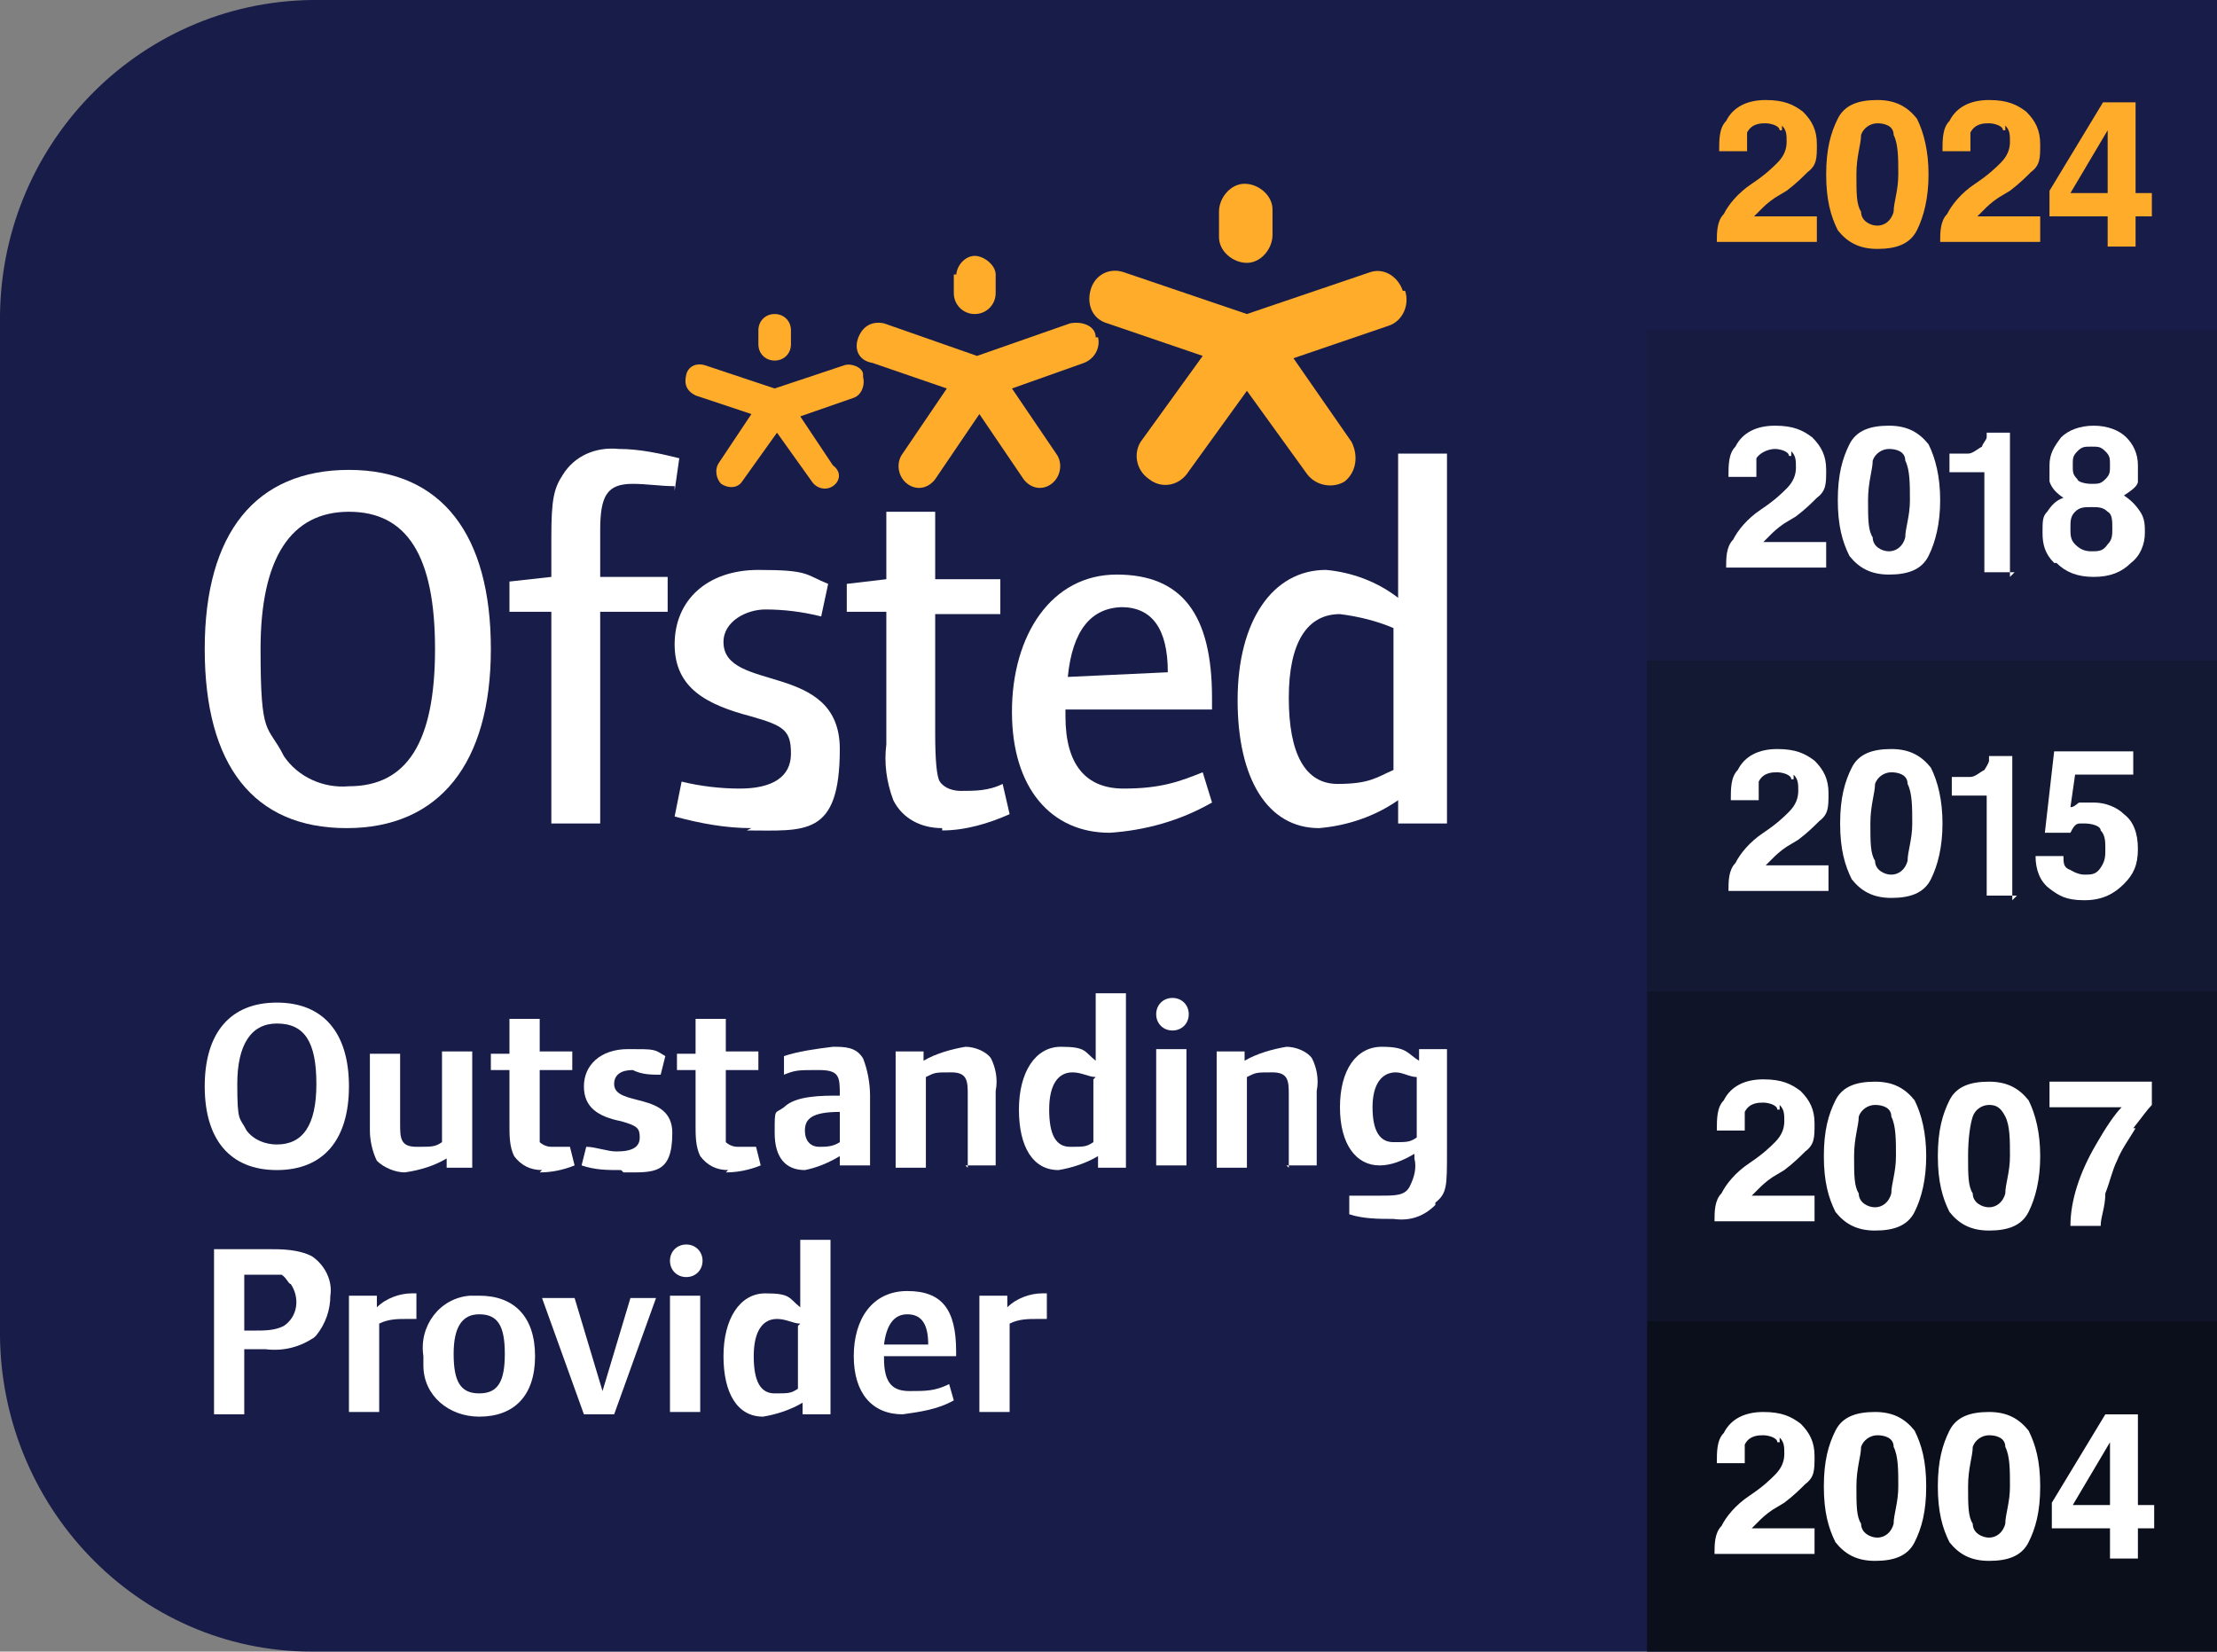 <?xml version="1.0" encoding="UTF-8"?>
<svg id="Layer_1" data-name="Layer 1" xmlns="http://www.w3.org/2000/svg" version="1.1" viewBox="0 0 95.3 71">
  <rect x="0" y="0" width="95.3" height="71" fill="#808080" stroke="none"/>
  <defs>
    <style>
      .cls-1 {
        fill: #101428;
      }

      .cls-1, .cls-2, .cls-3, .cls-4, .cls-5, .cls-6, .cls-7 {
        stroke-width: 0px;
      }

      .cls-2 {
        fill: #131833;
      }

      .cls-3 {
        fill: #161b3f;
      }

      .cls-4 {
        fill: #ffac2a;
      }

      .cls-5 {
        fill: #181c48;
      }

      .cls-6 {
        fill: #0b0f1c;
      }

      .cls-7 {
        fill: #fff;
      }
    </style>
  </defs>
  <path id="Path_1620" data-name="Path 1620" class="cls-5" d="M0,13.9C-.1,6.3,5.9.1,13.4,0h82v71H13.4c-7.5,0-13.5-6.3-13.4-13.9V13.9Z"/>
  <rect class="cls-3" x="70.8" y="14.2" width="24.6" height="14.2"/>
  <rect class="cls-5" x="70.8" y="0" width="24.6" height="14.2"/>
  <rect class="cls-2" x="70.8" y="28.4" width="24.6" height="14.2"/>
  <rect class="cls-1" x="70.8" y="42.6" width="24.6" height="14.2"/>
  <rect class="cls-6" x="70.8" y="56.8" width="24.6" height="14.2"/>
  <path id="Path_1621" data-name="Path 1621" class="cls-4" d="M52.4,9.1c0-.6.5-1.2,1.1-1.2s1.2.5,1.2,1.1h0v1.1c0,.6-.5,1.2-1.1,1.2s-1.2-.5-1.2-1.1h0v-1.1Z"/>
  <path id="Path_1622" data-name="Path 1622" class="cls-4" d="M60.3,12.5c-.2-.6-.8-1-1.4-.8h0l-5.3,1.8-5.3-1.8c-.6-.2-1.2.1-1.4.7h0c-.2.6,0,1.3.7,1.5l4.1,1.4-2.6,3.6c-.4.5-.3,1.3.3,1.7.5.4,1.2.3,1.6-.2h0l2.6-3.6,2.6,3.6c.4.5,1.1.6,1.6.3h0c.5-.4.6-1.1.3-1.7l-2.5-3.6,4.1-1.4c.6-.2.9-.9.7-1.5"/>
  <path id="Path_1623" data-name="Path 1623" class="cls-4" d="M41.1,11.9c0-.5.4-.9.8-.9s.9.4.9.8h0v.8c0,.5-.4.9-.9.9s-.9-.4-.9-.9h0v-.8h.1Z"/>
  <path id="Path_1624" data-name="Path 1624" class="cls-4" d="M47.1,14.5c0-.5-.6-.7-1.1-.6h0l-4,1.4-4-1.4c-.5-.1-.9.1-1.1.6h0c-.2.5,0,1,.6,1.1l3.2,1.1-1.9,2.8c-.3.4-.2,1,.2,1.3s.9.2,1.2-.2h0l1.9-2.8,1.9,2.8c.3.4.8.5,1.2.2h0c.4-.3.5-.9.2-1.3l-1.9-2.8,3.1-1.1c.5-.2.7-.7.6-1.1"/>
  <path id="Path_1625" data-name="Path 1625" class="cls-4" d="M32.6,14.2c0-.4.3-.7.7-.7s.7.3.7.7h0v.6c0,.4-.3.7-.7.7s-.7-.3-.7-.7h0v-.6Z"/>
  <path id="Path_1626" data-name="Path 1626" class="cls-4" d="M37.1,16.1c0-.3-.5-.5-.8-.4h0l-3,1-3-1c-.3-.1-.7,0-.8.4h0c-.1.4,0,.7.4.9l2.4.8-1.4,2.1c-.2.3-.1.7.1.9.3.2.7.2.9-.1h0l1.5-2.1,1.5,2.1c.2.3.6.4.9.2h0c.3-.2.4-.6,0-.9l-1.4-2.1,2.3-.8c.3-.1.5-.5.4-.9"/>
  <path id="Path_1627" data-name="Path 1627" class="cls-7" d="M14.9,35.6c-4,0-6.1-2.7-6.1-7.7s2.2-7.7,6.2-7.7,6.1,2.8,6.1,7.7-2.2,7.7-6.2,7.7M15,22c-2.5,0-3.8,2-3.8,5.9s.3,3.2,1,4.6c.6.9,1.7,1.4,2.8,1.3,2.5,0,3.7-1.9,3.7-5.9s-1.2-5.9-3.7-5.9"/>
  <path id="Path_1628" data-name="Path 1628" class="cls-7" d="M29,20.9c-.6,0-1.2-.1-1.8-.1-1.1,0-1.4.5-1.4,2v2h2.9v1.5h-2.9v9.1h-2.1v-9.1h-1.8v-1.3l1.8-.2v-1.7c0-1.6.1-2.1.5-2.7.5-.8,1.4-1.2,2.4-1.1.9,0,1.8.2,2.6.4l-.2,1.4v-.2Z"/>
  <path id="Path_1629" data-name="Path 1629" class="cls-7" d="M32.3,35.6c-1.1,0-2.2-.2-3.3-.5l.3-1.5c.8.2,1.7.3,2.5.3,1.4,0,2.2-.5,2.2-1.5s-.3-1.2-1.7-1.6c-1.9-.5-3.3-1.2-3.3-3.1s1.4-3.2,3.6-3.2,2,.2,3,.6l-.3,1.4c-.8-.2-1.6-.3-2.4-.3s-1.8.5-1.8,1.4c0,2.2,5,.8,5,4.6s-1.5,3.5-4,3.5"/>
  <path id="Path_1630" data-name="Path 1630" class="cls-7" d="M40.5,35.6c-.9,0-1.7-.4-2.1-1.2-.3-.8-.4-1.6-.3-2.4v-5.7h-1.7v-1.2l1.7-.2v-2.9h2.1v2.9h2.8v1.5h-2.8v5.1q0,1.8.2,2.1c.2.3.6.4.9.4.6,0,1.2,0,1.8-.3l.3,1.3c-.9.4-1.9.7-2.9.7"/>
  <path id="Path_1631" data-name="Path 1631" class="cls-7" d="M45.8,30.4v.4c0,2.1.9,3.1,2.5,3.1s2.4-.3,3.4-.7l.4,1.3c-1.4.8-2.9,1.2-4.4,1.3-2.5,0-4.2-1.9-4.2-5.2s1.7-5.9,4.5-5.9,4.1,1.7,4.1,5.3v.5h-6.4.1ZM48.3,26.1c-1.4,0-2.2,1-2.4,3l4.3-.2c0-1.9-.7-2.8-2-2.8"/>
  <path id="Path_1632" data-name="Path 1632" class="cls-7" d="M60.1,35.4v-1c-1,.7-2.2,1.1-3.4,1.2-2.2,0-3.5-2.1-3.5-5.5s1.5-5.6,3.8-5.6c1.1.1,2.2.5,3.1,1.2v-6.2h2.1v15.9h-2.1ZM59.9,27c-.7-.3-1.5-.5-2.3-.6-1.4,0-2.2,1.2-2.2,3.6s.7,3.7,2.1,3.7,1.7-.3,2.4-.6v-6.1Z"/>
  <path id="Path_1633" data-name="Path 1633" class="cls-7" d="M11.9,50.3c-2,0-3.1-1.3-3.1-3.6s1.1-3.6,3.1-3.6,3.1,1.3,3.1,3.6-1.1,3.6-3.1,3.6M11.9,44c-1.1,0-1.7.9-1.7,2.6s.1,1.4.4,2c.3.4.8.6,1.3.6,1.1,0,1.7-.8,1.7-2.6s-.5-2.6-1.7-2.6"/>
  <path id="Path_1634" data-name="Path 1634" class="cls-7" d="M19.2,50.2v-.4c-.5.3-1.1.5-1.8.6-.4,0-.9-.2-1.2-.5-.2-.4-.3-.9-.3-1.3v-3.3h1.3v3c0,.6,0,1,.7,1s.8,0,1.1-.2v-3.9h1.3v5h-1.2.1Z"/>
  <path id="Path_1635" data-name="Path 1635" class="cls-7" d="M23.3,50.3c-.5,0-.9-.2-1.2-.6-.2-.4-.2-.9-.2-1.3v-2.4h-.8v-.7h.8v-1.5h1.3v1.4h1.4v.8h-1.4v3.1c0,0,.2.2.5.2s.6,0,.8,0l.2.8c-.5.2-1,.3-1.5.3"/>
  <path id="Path_1636" data-name="Path 1636" class="cls-7" d="M26.7,50.3c-.6,0-1.1,0-1.7-.2l.2-.8c.4,0,.9.2,1.3.2.7,0,1-.2,1-.6s-.1-.5-.8-.7c-1-.2-1.6-.6-1.6-1.5s.7-1.6,1.9-1.6,1.1,0,1.6.3l-.2.8c-.4,0-.8,0-1.2-.2-.5,0-.8.2-.8.6,0,1,2.5.3,2.5,2.1s-.8,1.7-2.1,1.7"/>
  <path id="Path_1637" data-name="Path 1637" class="cls-7" d="M31.3,50.3c-.5,0-.9-.2-1.2-.6-.2-.4-.2-.9-.2-1.3v-2.4h-.8v-.7h.8v-1.5h1.3v1.4h1.4v.8h-1.4v3.1c0,0,.2.2.5.2s.6,0,.8,0l.2.8c-.5.2-1,.3-1.5.3"/>
  <path id="Path_1638" data-name="Path 1638" class="cls-7" d="M36.1,50.2v-.5c-.5.3-1,.5-1.5.6-.8,0-1.3-.5-1.3-1.6s0-.8.4-1.1c.5-.5,1.6-.5,2.4-.5h0c0-.8,0-1.1-.9-1.1s-1,0-1.5.2v-.8c.6-.2,1.3-.3,2.1-.4.5,0,1,0,1.3.5.2.5.3,1.1.3,1.6v3h-1.3ZM36.1,47.8c-1.2,0-1.5.3-1.5.8s.3.7.6.7.6,0,.9-.2v-1.4h0Z"/>
  <path id="Path_1639" data-name="Path 1639" class="cls-7" d="M41.6,50.2v-3.1c0-.6,0-1-.7-1s-.7,0-1.1.2v3.9h-1.3v-5h1.2v.4c.5-.3,1.2-.5,1.8-.6.4,0,.9.2,1.1.5.2.4.3.9.2,1.4v3.2h-1.3,0Z"/>
  <path id="Path_1640" data-name="Path 1640" class="cls-7" d="M47.2,50.2v-.5c-.5.3-1.1.5-1.7.6-1.1,0-1.7-1-1.7-2.6s.7-2.7,1.8-2.7,1,.2,1.5.6v-2.9h1.3v7.5s-1.2,0-1.2,0ZM47.1,46.3c-.3,0-.6-.2-1-.2-.6,0-1,.5-1,1.6s.3,1.6.9,1.6.7,0,1-.2v-2.7h0Z"/>
  <path id="Path_1641" data-name="Path 1641" class="cls-7" d="M50.4,44.3c-.4,0-.7-.3-.7-.7s.3-.7.7-.7.7.3.7.7-.3.7-.7.7M49.7,45.1h1.3v5h-1.3v-5Z"/>
  <path id="Path_1642" data-name="Path 1642" class="cls-7" d="M55.4,50.2v-3.1c0-.6,0-1-.7-1s-.7,0-1.1.2v3.9h-1.3v-5h1.2v.4c.5-.3,1.2-.5,1.8-.6.4,0,.9.2,1.1.5.2.4.3.9.2,1.4v3.2h-1.3,0Z"/>
  <path id="Path_1643" data-name="Path 1643" class="cls-7" d="M61.7,51.8c-.5.5-1.1.7-1.8.6-.6,0-1.3,0-1.9-.2v-.8h1.3c.7,0,1.1,0,1.3-.4.2-.4.3-.8.2-1.2v-.2c-.5.3-1,.5-1.5.5-1,0-1.7-.9-1.7-2.5s.7-2.6,1.8-2.6,1.1.3,1.6.6v-.5h1.2v4.4c0,1.5,0,1.8-.5,2.2M60.9,46.3c-.3,0-.6-.2-.9-.2-.6,0-1,.5-1,1.5s.3,1.5.9,1.5.7,0,1-.2v-2.6Z"/>
  <path id="Path_1644" data-name="Path 1644" class="cls-7" d="M13.5,57.5c-.6.4-1.3.6-2.1.5h-.9v2.8h-1.3v-7.1h2.3c.6,0,1.3,0,1.9.3.6.4.9,1.1.8,1.7,0,.6-.2,1.2-.6,1.7M12.2,54.8c-.4,0-.7,0-1.1,0h-.6v2.4h.4c.5,0,.9,0,1.3-.2.6-.4.7-1.2.3-1.8-.1,0-.2-.3-.4-.4"/>
  <path id="Path_1645" data-name="Path 1645" class="cls-7" d="M17.5,56.7c-.4,0-.8,0-1.2.2v3.8h-1.3v-5h1.2v.5c.4-.4,1-.6,1.5-.6h.2v1.1h-.4"/>
  <path id="Path_1646" data-name="Path 1646" class="cls-7" d="M20.6,60.9c-1.3,0-2.4-.9-2.4-2.2v-.4c-.2-1.3.7-2.5,2-2.6h.4c1.5,0,2.4.9,2.4,2.6s-.9,2.6-2.4,2.6M20.6,56.5c-.7,0-1.1.5-1.1,1.7s.3,1.7,1.1,1.7,1.1-.5,1.1-1.7-.3-1.7-1.1-1.7"/>
  <path id="Path_1647" data-name="Path 1647" class="cls-7" d="M26.4,60.8h-1.3l-1.8-5h1.4l1.2,4,1.2-4h1.1s-1.8,5-1.8,5Z"/>
  <path id="Path_1648" data-name="Path 1648" class="cls-7" d="M29.5,54.9c-.4,0-.7-.3-.7-.7s.3-.7.7-.7.7.3.7.7-.3.7-.7.7M28.8,55.7h1.3v5h-1.3v-5Z"/>
  <path id="Path_1649" data-name="Path 1649" class="cls-7" d="M34.5,60.8v-.5c-.5.3-1.1.5-1.7.6-1.1,0-1.7-1-1.7-2.6s.7-2.7,1.8-2.7,1,.2,1.5.6v-2.9h1.3v7.5s-1.2,0-1.2,0ZM34.4,56.9c-.3,0-.6-.2-1-.2-.6,0-1,.5-1,1.6s.3,1.6.9,1.6.7,0,1-.2v-2.7h0Z"/>
  <path id="Path_1650" data-name="Path 1650" class="cls-7" d="M38,58.4h0c0,1.1.4,1.4,1.1,1.4s1.1,0,1.7-.3l.2.7c-.7.4-1.5.5-2.2.6-1.3,0-2.1-.9-2.1-2.5s.8-2.8,2.3-2.8,2.1.8,2.1,2.6v.2h-3.1ZM39,56.5c-.6,0-.9.5-1,1.3h1.9c0-.9-.3-1.3-.9-1.3"/>
  <path id="Path_1651" data-name="Path 1651" class="cls-7" d="M44.6,56.7c-.4,0-.8,0-1.2.2v3.8h-1.3v-5h1.2v.5c.4-.4,1-.6,1.5-.6h.2v1.1h-.4"/>
  <g>
    <path class="cls-7" d="M76.9,19.6c0-.2-.4-.3-.6-.3s-.6.1-.8.4c0,.2,0,.4,0,.8h-1.2c0-.5,0-1,.3-1.3.3-.6.9-.9,1.7-.9s1.2.2,1.6.5c.4.4.6.8.6,1.4s0,.9-.4,1.2c-.2.2-.5.5-.9.8l-.5.3c-.3.2-.5.4-.6.5,0,0-.2.2-.3.3h2.7v1.1h-4.3c0-.4,0-.9.3-1.2.2-.4.6-.9,1.2-1.3s.9-.7,1.1-.9c.3-.3.4-.6.4-.9s0-.5-.2-.7v.2Z"/>
    <path class="cls-7" d="M81.2,24.7c-.8,0-1.3-.3-1.7-.8-.3-.6-.5-1.3-.5-2.4s.2-1.8.5-2.4.9-.8,1.7-.8,1.3.3,1.7.8c.3.6.5,1.4.5,2.4s-.2,1.8-.5,2.4-.9.8-1.7.8ZM81.9,23.1c0-.4.2-.9.2-1.6s0-1.3-.2-1.7c0-.4-.4-.5-.7-.5s-.6.2-.7.5c0,.4-.2.9-.2,1.7s0,1.3.2,1.6c0,.4.4.6.7.6s.6-.2.7-.6Z"/>
    <path class="cls-7" d="M86.6,24.6h-1.3v-4.3h-1.5v-.8h.8c.2,0,.4-.2.6-.3,0-.1.2-.3.2-.4v-.2h1v6.2l.2-.2Z"/>
    <path class="cls-7" d="M88.3,24.2c-.4-.4-.5-.8-.5-1.3s0-.7.2-.9c.2-.3.4-.5.7-.6-.3-.2-.5-.4-.6-.7,0-.2,0-.5,0-.7,0-.5.2-.8.5-1.2.3-.3.8-.5,1.4-.5s1.1.2,1.4.5.5.7.5,1.2,0,.4,0,.7c0,.2-.3.4-.6.6.3.2.5.4.7.7.2.3.2.6.2.9,0,.5-.2,1-.6,1.3-.4.4-.9.6-1.6.6s-1.2-.2-1.6-.6h0ZM89,22.7c0,.3,0,.5.2.7s.4.3.7.3.5,0,.7-.3c.2-.2.2-.4.2-.7s0-.6-.2-.7c-.2-.2-.4-.2-.7-.2s-.5,0-.7.2-.2.4-.2.7ZM89.3,20.6c0,.1.3.2.6.2s.4,0,.6-.2.2-.3.2-.6,0-.4-.2-.6-.3-.2-.6-.2-.4,0-.6.2-.2.3-.2.6,0,.4.2.6Z"/>
  </g>
  <g>
    <path class="cls-7" d="M77,33.5c0-.2-.4-.3-.6-.3s-.6,0-.8.4c0,.2,0,.4,0,.8h-1.2c0-.5,0-1,.3-1.3.3-.6.9-.9,1.7-.9s1.2.2,1.6.5c.4.4.6.8.6,1.4s0,.9-.4,1.2c-.2.2-.5.5-.9.8l-.5.3c-.3.2-.5.4-.6.5,0,0-.2.2-.3.3h2.7v1.1h-4.3c0-.4,0-.9.3-1.2.2-.4.6-.9,1.2-1.3.6-.4.9-.7,1.1-.9.3-.3.4-.6.4-.9s0-.5-.2-.7v.2Z"/>
    <path class="cls-7" d="M81.3,38.6c-.8,0-1.3-.3-1.7-.8-.3-.6-.5-1.3-.5-2.4s.2-1.8.5-2.4c.3-.6.9-.8,1.7-.8s1.3.3,1.7.8c.3.6.5,1.4.5,2.4s-.2,1.8-.5,2.4c-.3.6-.9.8-1.7.8ZM82,37c0-.4.2-.9.2-1.6s0-1.3-.2-1.7c0-.4-.4-.5-.7-.5s-.6.2-.7.5c0,.4-.2.9-.2,1.7s0,1.3.2,1.6c0,.4.4.6.7.6s.6-.2.7-.6Z"/>
    <path class="cls-7" d="M86.7,38.5h-1.3v-4.3h-1.5v-.8h.8c.2,0,.4-.2.6-.3,0,0,.2-.3.2-.4v-.2h1v6.2l.2-.2Z"/>
    <path class="cls-7" d="M89.8,35.4h-.4c-.2,0-.3.2-.4.4h-1.1l.4-3.5h3.4v1h-2.5l-.2,1.4c.2,0,.3-.2.4-.2h.6c.5,0,1,.2,1.3.5.4.3.6.8.6,1.5s-.2,1.1-.6,1.5-.9.7-1.7.7-1.1-.2-1.5-.5-.6-.8-.6-1.4h1.2c0,.3,0,.5.3.6,0,0,.3.2.6.2s.5,0,.7-.3.2-.5.2-.8,0-.6-.2-.8c0-.2-.4-.3-.7-.3h.2Z"/>
  </g>
  <g>
    <path class="cls-7" d="M76.4,47.7c0-.2-.4-.3-.6-.3s-.6,0-.8.4c0,.2,0,.4,0,.8h-1.2c0-.5,0-1,.3-1.3.3-.6.9-.9,1.7-.9s1.2.2,1.6.5c.4.4.6.8.6,1.4s0,.9-.4,1.2c-.2.2-.5.5-.9.8l-.5.3c-.3.2-.5.4-.6.5,0,0-.2.2-.3.3h2.7v1.1h-4.3c0-.4,0-.9.3-1.2.2-.4.6-.9,1.2-1.3.6-.4.9-.7,1.1-.9.3-.3.4-.6.4-.9s0-.5-.2-.7v.2Z"/>
    <path class="cls-7" d="M80.6,52.9c-.8,0-1.3-.3-1.7-.8-.3-.6-.5-1.3-.5-2.4s.2-1.8.5-2.4c.3-.6.9-.8,1.7-.8s1.3.3,1.7.8c.3.6.5,1.4.5,2.4s-.2,1.8-.5,2.4c-.3.6-.9.8-1.7.8ZM81.3,51.3c0-.4.2-.9.2-1.6s0-1.3-.2-1.7c0-.4-.4-.5-.7-.5s-.6.2-.7.5c0,.4-.2.9-.2,1.7s0,1.3.2,1.6c0,.4.4.6.7.6s.6-.2.7-.6Z"/>
    <path class="cls-7" d="M85.5,52.9c-.8,0-1.3-.3-1.7-.8-.3-.6-.5-1.3-.5-2.4s.2-1.8.5-2.4c.3-.6.9-.8,1.7-.8s1.3.3,1.7.8c.3.6.5,1.4.5,2.4s-.2,1.8-.5,2.4c-.3.6-.9.8-1.7.8ZM86.2,51.3c0-.4.2-.9.2-1.6s0-1.3-.2-1.7-.4-.5-.7-.5-.6.2-.7.5-.2.9-.2,1.7,0,1.3.2,1.6c0,.4.4.6.7.6s.6-.2.7-.6Z"/>
    <path class="cls-7" d="M91.8,48.5c-.3.5-.6.9-.8,1.4-.2.4-.3.9-.5,1.4,0,.6-.2,1-.2,1.4h-1.3c0-1.1.4-2.3,1.1-3.5.4-.7.8-1.3,1.1-1.6h-3.1v-1.1h4.4v1c-.2.2-.4.5-.8,1h.1Z"/>
  </g>
  <g>
    <path class="cls-7" d="M76.4,62c0-.2-.4-.3-.6-.3s-.6,0-.8.4c0,.2,0,.4,0,.8h-1.2c0-.5,0-1,.3-1.3.3-.6.9-.9,1.7-.9s1.2.2,1.6.5c.4.4.6.8.6,1.4s0,.9-.4,1.2c-.2.2-.5.5-.9.8l-.5.3c-.3.2-.5.4-.6.5,0,0-.2.2-.3.3h2.7v1.1h-4.3c0-.4,0-.9.3-1.2.2-.4.6-.9,1.2-1.3s.9-.7,1.1-.9c.3-.3.4-.6.4-.9s0-.5-.2-.7v.2Z"/>
    <path class="cls-7" d="M80.6,67.1c-.8,0-1.3-.3-1.7-.8-.3-.6-.5-1.3-.5-2.4s.2-1.8.5-2.4c.3-.6.9-.8,1.7-.8s1.3.3,1.7.8c.3.6.5,1.3.5,2.4s-.2,1.8-.5,2.4-.9.8-1.7.8ZM81.4,65.5c0-.4.2-.9.2-1.6s0-1.3-.2-1.7c0-.4-.4-.5-.7-.5s-.6.2-.7.5c0,.4-.2.9-.2,1.7s0,1.3.2,1.6c0,.4.4.6.7.6s.6-.2.7-.6Z"/>
    <path class="cls-7" d="M85.5,67.1c-.8,0-1.3-.3-1.7-.8-.3-.6-.5-1.3-.5-2.4s.2-1.8.5-2.4c.3-.6.9-.8,1.7-.8s1.3.3,1.7.8c.3.6.5,1.3.5,2.4s-.2,1.8-.5,2.4-.9.8-1.7.8ZM86.2,65.5c0-.4.2-.9.2-1.6s0-1.3-.2-1.7c0-.4-.4-.5-.7-.5s-.6.2-.7.5c0,.4-.2.9-.2,1.7s0,1.3.2,1.6c0,.4.4.6.7.6s.6-.2.7-.6Z"/>
    <path class="cls-7" d="M92.6,64.7v1h-.7v1.3h-1.2v-1.3h-2.5v-1.1l2.3-3.8h1.4v3.9s.7,0,.7,0ZM89.1,64.7h1.6v-2.7l-1.6,2.7Z"/>
  </g>
  <g>
    <path class="cls-4" d="M76.5,5.6c0-.2-.4-.3-.6-.3s-.6,0-.8.4c0,.2,0,.4,0,.8h-1.2c0-.5,0-1,.3-1.3.3-.6.9-.9,1.7-.9s1.2.2,1.6.5c.4.4.6.8.6,1.4s0,.9-.4,1.2c-.2.2-.5.5-.9.8l-.5.3c-.3.2-.5.4-.6.5,0,0-.2.2-.3.3h2.7v1.1h-4.3c0-.4,0-.9.3-1.2.2-.4.6-.9,1.2-1.3.6-.4.9-.7,1.1-.9.3-.3.4-.6.4-.9s0-.5-.2-.7v.2Z"/>
    <path class="cls-4" d="M86.1,5.6c0-.2-.4-.3-.6-.3s-.6,0-.8.4c0,.2,0,.4,0,.8h-1.2c0-.5,0-1,.3-1.3.3-.6.9-.9,1.7-.9s1.2.2,1.6.5c.4.4.6.8.6,1.4s0,.9-.4,1.2c-.2.2-.5.5-.9.8l-.5.3c-.3.2-.5.4-.6.5,0,0-.2.2-.3.3h2.7v1.1h-4.3c0-.4,0-.9.3-1.2.2-.4.6-.9,1.2-1.3.6-.4.9-.7,1.1-.9.3-.3.4-.6.4-.9s0-.5-.2-.7v.2Z"/>
    <path class="cls-4" d="M80.7,10.7c-.8,0-1.3-.3-1.7-.8-.3-.6-.5-1.3-.5-2.4s.2-1.8.5-2.4c.3-.6.9-.8,1.7-.8s1.3.3,1.7.8c.3.6.5,1.4.5,2.4s-.2,1.8-.5,2.4-.9.8-1.7.8ZM81.4,9.1c0-.4.2-.9.2-1.6s0-1.3-.2-1.7c0-.4-.4-.5-.7-.5s-.6.2-.7.5c0,.4-.2.9-.2,1.7s0,1.3.2,1.6c0,.4.4.6.7.6s.6-.2.7-.6Z"/>
    <path class="cls-4" d="M92.5,8.3v1h-.7v1.3h-1.2v-1.3h-2.5v-1.1l2.3-3.8h1.4v3.9s.7,0,.7,0ZM89,8.3h1.6v-2.7l-1.6,2.7Z"/>
  </g>
</svg>
